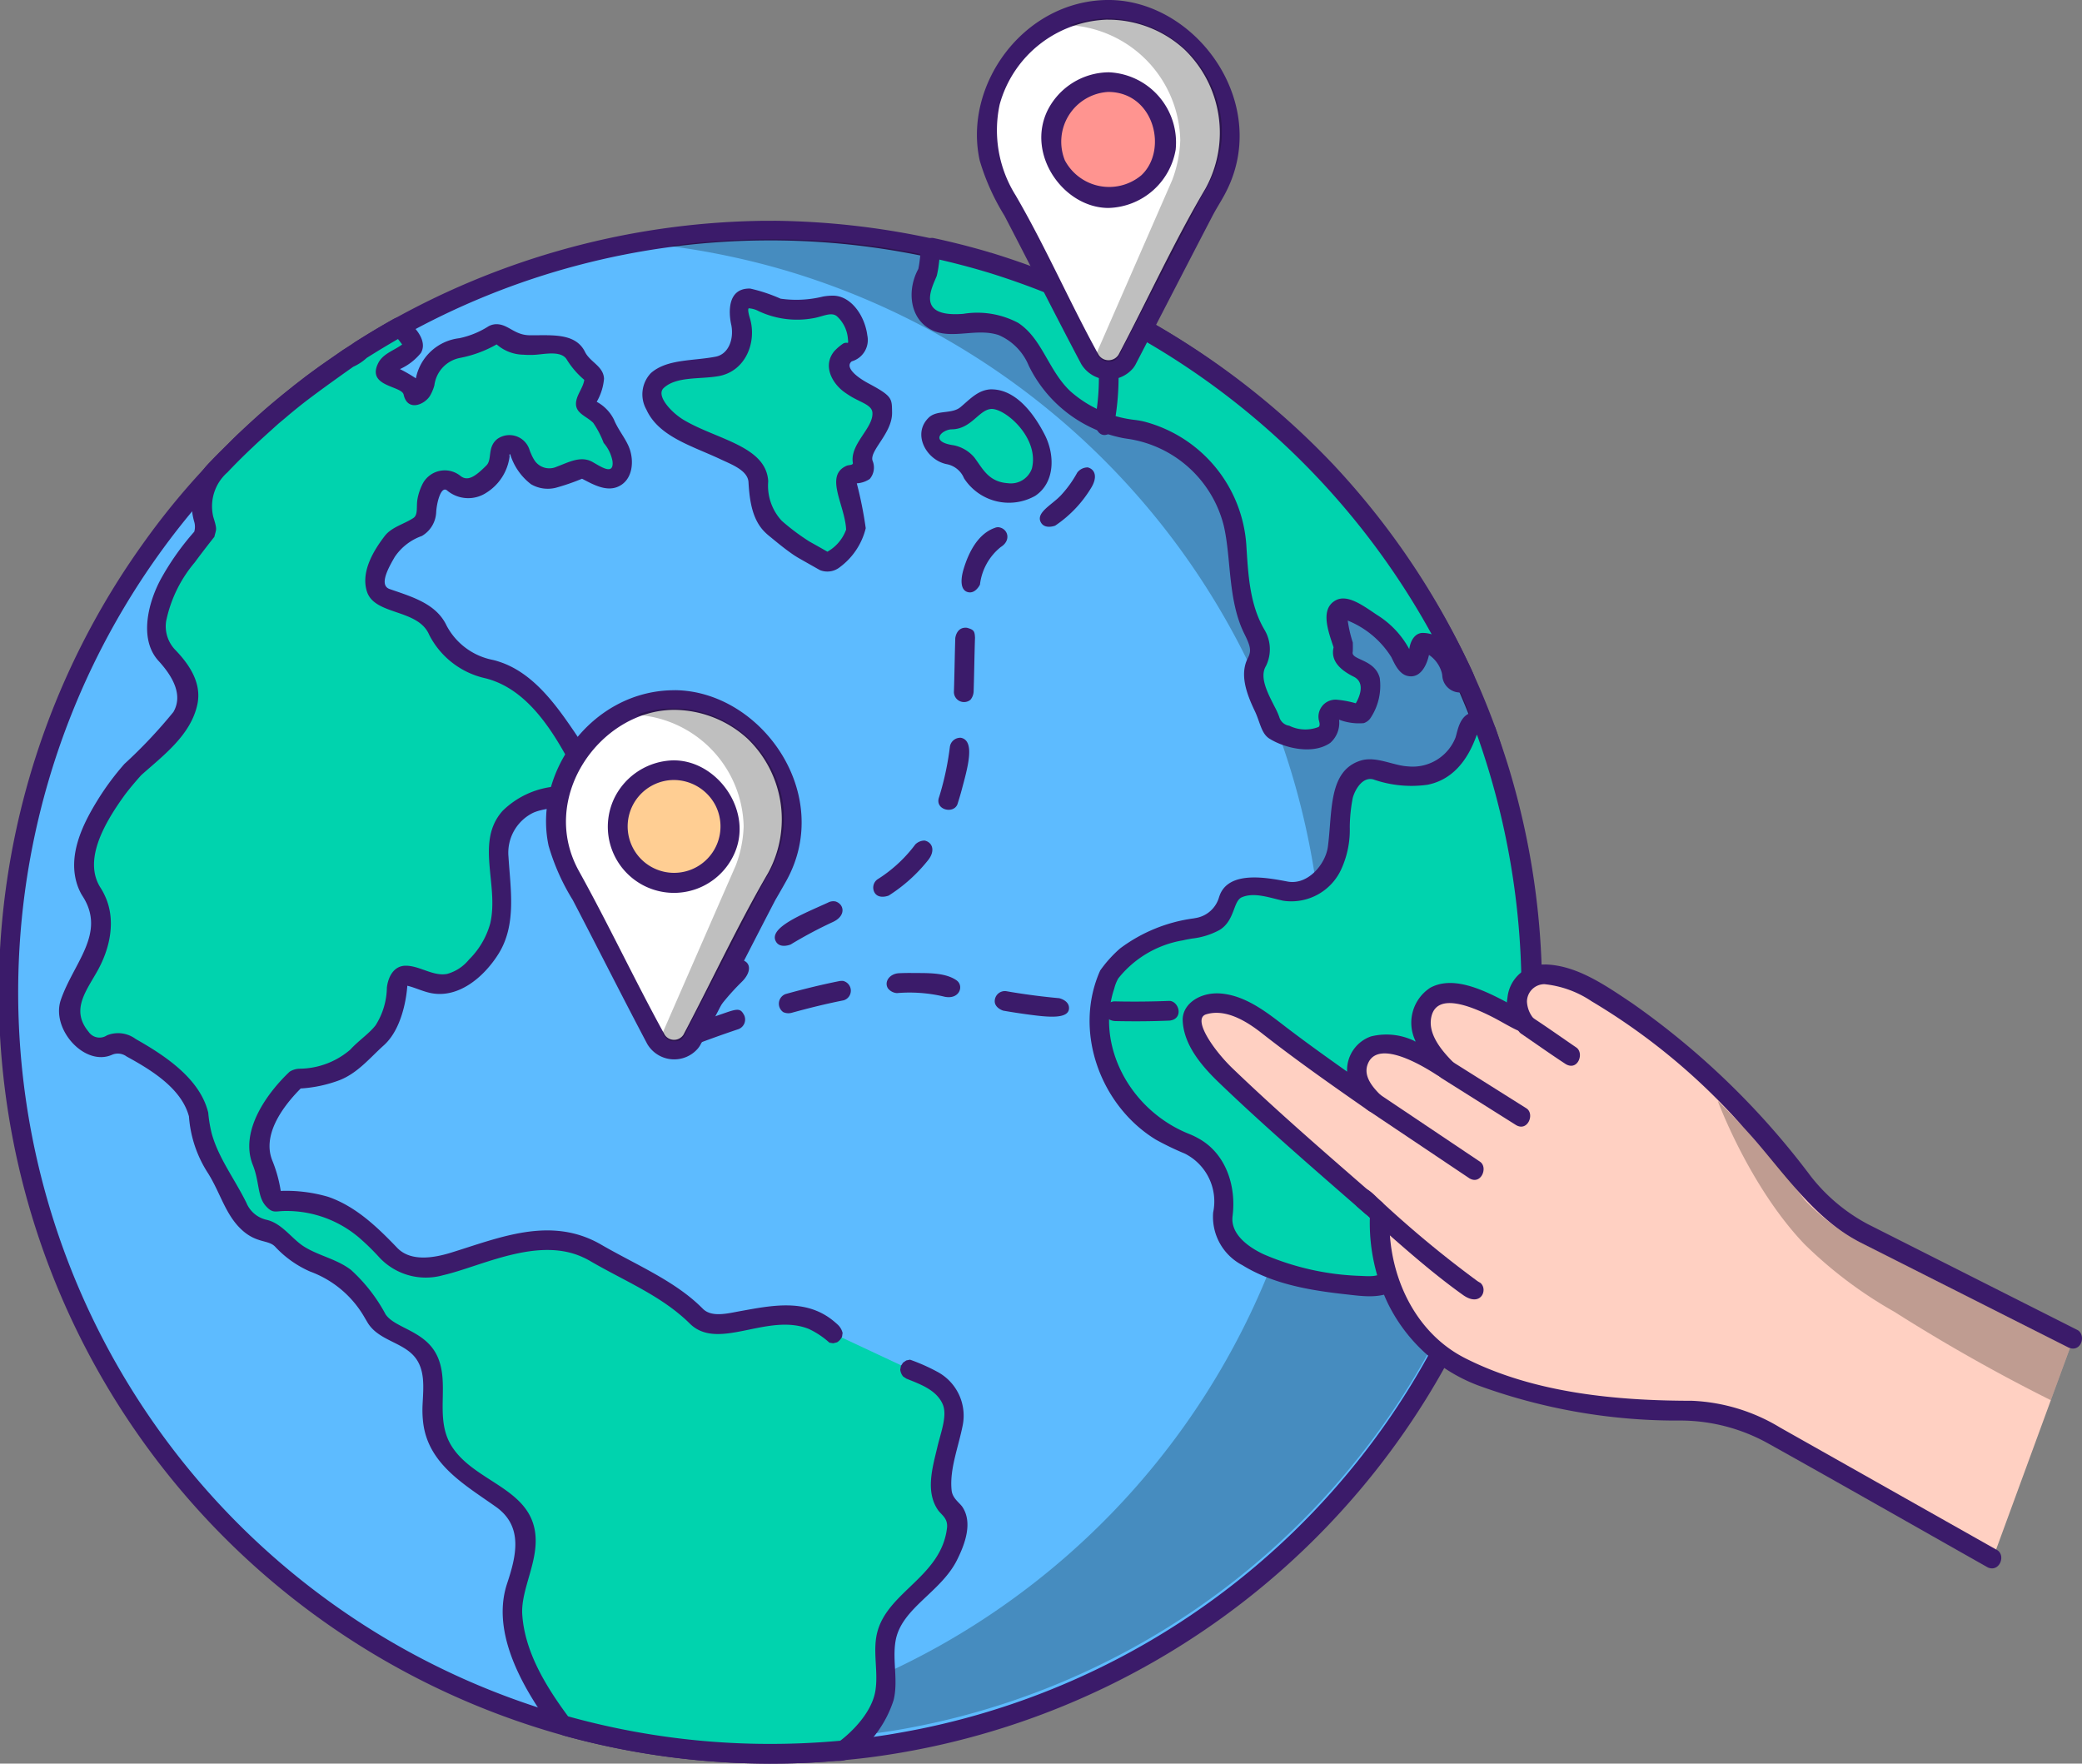 <svg xmlns="http://www.w3.org/2000/svg" xmlns:xlink="http://www.w3.org/1999/xlink" width="180.294" height="152.71" viewBox="0 0 180.294 152.71"><rect x="0" y="0" width="180.294" height="152.71" fill="#808080" stroke="none"/><defs><clipPath id="a"><rect width="180.294" height="152.71" fill="none"/></clipPath><clipPath id="c"><rect width="73.831" height="130.009" fill="none"/></clipPath><clipPath id="e"><rect width="13.201" height="29.724" fill="none"/></clipPath><clipPath id="g"><rect width="12.814" height="28.851" fill="none"/></clipPath><clipPath id="i"><rect width="30.496" height="25.929" fill="none"/></clipPath></defs><g clip-path="url(#a)"><g clip-path="url(#a)"><path d="M147.476,119.567c.844.043.091,2-1.42,2.118-.522.039-.781-.809.013-1.05.643-.209.87-1.077,1.407-1.067" transform="translate(-110.82 -91.028)" fill="#3b1b6a"/><path d="M135.376,149.6a65.836,65.836,0,0,1-4.382,23.7q-1.094,2.839-2.434,5.545a66.229,66.229,0,0,1-29.884,29.88,65.551,65.551,0,0,1-18.832,6.008c-.014,0-.021,0-.027,0-1.3.2-2.609.371-3.925.5-.46.041-.921.085-1.384.12-.934.068-1.869.119-2.817.15-.334.017-.665.024-1,.027-.42.014-.839.017-1.262.017a66.125,66.125,0,0,1-14.911-1.695q-1.575-.363-3.127-.8a65.117,65.117,0,0,1-8.511-3.065A65.966,65.966,0,0,1,15.8,111.228q.527-.747,1.081-1.476,1.156-1.52,2.4-2.974c.556-.644,1.118-1.282,1.7-1.906a1.445,1.445,0,0,1,.119-.133c.191-.2.385-.416.583-.617.14-.157.29-.307.44-.46.133-.139.266-.276.409-.413.174-.184.354-.368.542-.545s.355-.355.539-.525c.15-.153.3-.3.454-.437s.283-.266.426-.4c.222-.211.447-.419.675-.617.14-.13.276-.256.416-.375s.273-.249.409-.365l.689-.6c.055-.048.106-.092.16-.137.28-.238.566-.477.849-.706s.559-.454.842-.675c.085-.072.167-.137.256-.208.3-.235.617-.474.928-.716.344-.256.689-.511,1.036-.764s.7-.5,1.054-.743.7-.488,1.054-.723a.256.256,0,0,1,.044-.028c.31-.208.627-.413.938-.614.051-.037.106-.065.15-.1.321-.2.648-.4.972-.607.44-.269.887-.536,1.333-.795.327-.191.655-.382.986-.566a66.137,66.137,0,0,1,46.063-6.874c1.535.324,3.038.706,4.532,1.139.136.041.276.078.416.122a66.119,66.119,0,0,1,41.344,36.25q.957,2.143,1.769,4.365v0s0,0,0,0c.238.662.47,1.327.689,2,.146.446.29.9.426,1.346s.269.907.4,1.361a65,65,0,0,1,1.667,7.682c.147.948.276,1.906.382,2.871a66.64,66.64,0,0,1,.4,7.335" transform="translate(-2.655 -63.686)" fill="#5dbbff" fill-rule="evenodd"/><path d="M66.949,80.082A67.716,67.716,0,0,1,115.47,101.2a66.946,66.946,0,0,1,13.979,22.65s.756,2.089,1.289,3.873a66.83,66.83,0,0,1-52.679,85c-2.341.4-3.815.557-5.665.72-1.375.117-2.745.193-4.145.219,0,0-1.685.033-2.983,0A66.762,66.762,0,0,1,12.4,108.015a63.108,63.108,0,0,1,5.234-6.425,22.161,22.161,0,0,1,1.545-1.62s.847-.842,1.3-1.29a61.12,61.12,0,0,1,4.81-4.193c.164-.136.263-.213.263-.213l.94-.726c.4-.295.919-.679.919-.679.75-.546,1.526-1.057,2.278-1.589l1.1-.72,1.021-.637a67.631,67.631,0,0,1,34.362-9.837c.26,0,.52,0,.78,0m-.411,1.7A65.116,65.116,0,0,0,34.7,90.165c-.935.532-1.858,1.091-2.771,1.659,0,0-.74.482-1.368.893a44.975,44.975,0,0,0-5.927,4.466c-.565.477-1.112.954-1.652,1.454-.435.38-.49.443-.713.654-.273.258-.552.511-.817.779-.5.47-.467.454-.676.657-.647.639-1.317,1.293-1.858,1.926,0,0-.995,1.085-1.748,1.961A65.1,65.1,0,0,0,51.177,210.12a63.011,63.011,0,0,0,16.74,1.84,64.2,64.2,0,0,0,9.018-.789s1.75-.284,3.225-.6a65.1,65.1,0,0,0,48.165-84.642l-.083-.243-.446.35v-1.6a65.03,65.03,0,0,0-61.259-42.65" transform="translate(0 -60.967)" fill="#3b1b6a"/><g transform="translate(57.948 20.708)" style="mix-blend-mode:overlay;isolation:isolate"><g clip-path="url(#c)"><g opacity="0.25"><g clip-path="url(#c)"><path d="M316.607,151.762a64.986,64.986,0,0,1-54.74,64.2.259.259,0,0,0-.026,0q-1.916.3-3.869.494c-.454.04-.908.081-1.365.114-.917.067-1.842.121-2.777.152-.326.016-.655.023-.981.027-.417.01-.831.014-1.244.014a65.944,65.944,0,0,1-8.356-.531c.477-.061.955-.131,1.428-.205.007,0,.014,0,.024,0a64.742,64.742,0,0,0,28.479-12,65.109,65.109,0,0,0,22.355-74.472,0,0,0,0,0,0,0q-.8-2.194-1.744-4.3a65.184,65.184,0,0,0-40.754-35.732c-.138-.044-.276-.08-.414-.121-1.469-.427-2.951-.8-4.464-1.123q-2.651-.575-5.381-.924a65.425,65.425,0,0,1,8.83-.595,64.723,64.723,0,0,1,13.717,1.455q2.263.479,4.463,1.123c.135.041.276.077.411.118a65.174,65.174,0,0,1,40.754,35.732c.628,1.412,1.214,2.84,1.744,4.3a0,0,0,0,1,0,0,64.936,64.936,0,0,1,3.909,22.271" transform="translate(-242.776 -86.758)"/></g></g></g></g><path d="M97.737,208.908c2.279.921,4.077,2.023,3.8,4.2-.241,1.9-2.117,6.7-.271,7.877,1.41.9-.083,5.065-2.6,7.021-6.784,5.265.842,7.877-6.551,13.862-.459.042-.921.084-1.384.119-.932.068-1.868.122-2.817.153-.332.016-.665.023-1,.027-.421.011-.841.015-1.261.015a66.124,66.124,0,0,1-14.913-1.693q-1.577-.367-3.126-.806c-2.962-3.891-5.087-8.7-4.067-11.676,1.216-3.55,1.544-5.874-.951-7.739s-6.772-3.2-6.18-8.87-3.867-5.248-4.835-6.837c-.493-.814-1.681-3.042-3.29-3.94-1.827-1.021-3.4-1.12-4.735-2.729a3.1,3.1,0,0,0-1.8-1.127c-2.263-.42-2.095-2.347-3.852-4.945a9.682,9.682,0,0,1-1.762-4.946c-.753-3.165-5.9-5.855-5.9-5.855a1.649,1.649,0,0,0-1.823-.207,1.734,1.734,0,0,1-2.3-.42c-1.8-2.075-1.284-2.92-.688-4.155q.642-1.318,1.395-2.572a5.546,5.546,0,0,0,.019-6.153c-2.515-3.856,3.524-10.495,3.524-10.495,5.194-4.605,6.367-6.608,3.015-9.96s3.3-10.449,3.3-10.449a2.392,2.392,0,0,0-.107-1.364,3.839,3.839,0,0,1,.638-3.738c.035-.041.069-.083.106-.121.2-.212.4-.426.6-.632.14-.156.288-.307.436-.459s.267-.275.409-.412c.176-.184.355-.367.543-.543s.355-.355.539-.528c.149-.153.3-.3.455-.436.137-.138.283-.268.424-.4q.333-.321.676-.619c.137-.13.275-.256.417-.375s.271-.248.409-.363c.229-.2.459-.4.688-.6.054-.046.107-.092.161-.134.279-.241.566-.478.849-.707s.558-.454.841-.676c.088-.068.168-.134.256-.206.306-.237.619-.474.929-.715.344-.256.688-.512,1.035-.765s.7-.5,1.055-.745.7-.485,1.055-.722c.049-.037.058-.035.289-.12a1.593,1.593,0,0,0,.6-.445,1.69,1.69,0,0,1,.242-.177c.321-.2.646-.405.971-.607.439-.271.886-.535,1.334-.795.329-.191.654-.382.986-.566a3.457,3.457,0,0,1,1.2,1.452c.268.982-3.218,1.7-2.056,2.587s1.9.807,2.068,1.609.879-.088,1.055-.986a3.312,3.312,0,0,1,3.126-2.851c2.32-.18,2.679-1.877,3.661-.894s3.21.535,4.016.627,1.785-.134,2.32,1.135,1.964,1.005,1.338,2.522-.936,1.605.157,2.14.807,1.284,1.54,2.236c1.862,2.4.562,4.2-1.173,3.363s-.78-.952-3.578.057c-1.96.707-2.878-1.1-3.244-2.232a.88.88,0,0,0-1.712.237,1.941,1.941,0,0,1-.688,1.716c-.738.7-1.693,2.156-3.337.78a1.186,1.186,0,0,0-1.788.268,3.971,3.971,0,0,0-.547,2.048c0,2.156-1.964,1.349-3.034,2.954s-2.262,4.108-.417,4.731,3.9,1.25,4.521,2.947c.47,1.273,2.786,2.824,4.368,3.183a7.817,7.817,0,0,1,4.257,2.714c.6.722,1.3,1.636,2.125,2.782,4.021,5.587-.573,5.515-.573,5.515s-5.239.409-5.014,4.877,1.226,6.707-2.236,10.169-6.39-1.876-6.6,1.908a5.331,5.331,0,0,1-1.857,4.139,12.807,12.807,0,0,0-1.7,1.644c-.952,1.07-3.264,1.654-5.087,1.723,0,0-4.349,3.978-2.969,7.2s.08,3.485,2.106,3.39,4.961.142,8.859,4.517,10.77-4.246,17.978,0,6.662,3.424,8.695,5.492,7.781-2.075,11.423,1.139c.122.1.233.207.348.31" transform="translate(-18.928 -90.322)" fill="#00d3ae" fill-rule="evenodd"/><path d="M59.448,115.7c.911.089,1.457.934,2.7.95,1.867.023,3.972-.251,4.807,1.445.436.885,1.6,1.232,1.645,2.318a4.784,4.784,0,0,1-.633,2,3.518,3.518,0,0,1,1.491,1.538c.354.862.967,1.581,1.292,2.358.5,1.2.357,2.921-.979,3.47-1.027.422-2.157-.23-3.074-.706a19.1,19.1,0,0,1-2.271.783,2.87,2.87,0,0,1-2.149-.308,5.159,5.159,0,0,1-1.8-2.593c-.111-.011-.049.085-.056.207a4.35,4.35,0,0,1-2.006,3.121,2.854,2.854,0,0,1-3.435-.218c-.5-.345-.868,1.049-.915,1.929a2.5,2.5,0,0,1-1.243,2.038,4.71,4.71,0,0,0-2.35,1.822c-.539.932-1.373,2.42-.456,2.764,1.928.674,4.047,1.256,4.948,3.168a5.777,5.777,0,0,0,3.971,2.968,5.6,5.6,0,0,1,.608.172c2.9.948,4.86,3.672,6.471,6.038,1.133,1.664,2.365,3.77.957,5.434-1.1,1.3-3.279,1.017-4.549,1.621a3.854,3.854,0,0,0-2.095,3.794c.179,2.859.712,5.9-.878,8.423-1.315,2.083-3.505,3.833-5.821,3.379-.719-.141-1.4-.485-2.063-.64,0,0-.16,3.485-2.042,5.167-1.191,1.064-2.253,2.409-3.869,3.027a11.59,11.59,0,0,1-3.275.7l-.043,0c-1.772,1.785-3.321,4.154-2.451,6.266a11.7,11.7,0,0,1,.719,2.606,13.024,13.024,0,0,1,4.1.509c2.426.837,4.292,2.655,6.011,4.446,1.2,1.216,3.239.823,4.636.392,4.212-1.3,8.617-3.188,12.933-.734,3.071,1.788,6.481,3.171,8.867,5.586.772.782,2.153.408,3.262.208,2.713-.489,5.6-1.082,7.96.775.15.118.294.243.436.371a1.466,1.466,0,0,1,.452.746l-.049.329a1.125,1.125,0,0,1-.438.484l-.322.081-.329-.049a7.321,7.321,0,0,0-1.784-1.19c-3.571-1.433-7.811,1.932-10.272-.428-2.43-2.421-5.641-3.694-8.633-5.436a6.243,6.243,0,0,0-.687-.355c-3.936-1.8-8.817.818-12.081,1.563a5.508,5.508,0,0,1-5.512-1.526,20,20,0,0,0-1.509-1.5,9.688,9.688,0,0,0-6.774-2.531c-.759.022-.98.21-1.562-.438-.734-.817-.538-2.115-1.131-3.575-1.183-3.018,1.417-6.376,3.2-8.052a1.7,1.7,0,0,1,.881-.258,6.831,6.831,0,0,0,4.367-1.649c.7-.771,1.623-1.376,2.193-2.109a6.247,6.247,0,0,0,.977-3.26c.1-.864.553-1.914,1.665-1.9,1.214.018,2.363.947,3.565.707a3.72,3.72,0,0,0,1.883-1.241,7.012,7.012,0,0,0,1.839-3.131c.773-3.359-1.33-7.089,1.087-9.762a7.485,7.485,0,0,1,4.83-2.113,1.432,1.432,0,0,0,1.041-.46c.573-.816-.158-1.755-.553-2.452-1.628-2.874-3.716-5.655-6.819-6.436a7.211,7.211,0,0,1-4.877-3.771c-.966-2.262-4.724-1.663-5.388-3.74-.573-1.788.7-3.712,1.543-4.813.6-.778,1.683-1.025,2.481-1.557.426-.284.235-.984.354-1.641a4.763,4.763,0,0,1,.388-1.2,2.164,2.164,0,0,1,3.355-.785c.626.477,1.276.026,2.23-.929.514-.527.051-1.571.937-2.285a1.821,1.821,0,0,1,2.793.944l.054.148c.047.119.1.236.151.352q.06.125.128.245.054.094.113.184a1.537,1.537,0,0,0,1.9.531c1.031-.38,2.081-.982,3.1-.418.756.427,1.869,1.2,1.741-.053a3.324,3.324,0,0,0-.768-1.593,8.136,8.136,0,0,0-.9-1.733c-.633-.642-1.713-.852-1.46-1.968.138-.61.6-1.148.681-1.759a7.34,7.34,0,0,1-1.5-1.734c-.5-.884-2.094-.442-2.953-.428-.157,0-.314,0-.471,0-.109,0-.218-.008-.327-.016a3.594,3.594,0,0,1-2.336-.893,10.381,10.381,0,0,1-3.2,1.176,2.763,2.763,0,0,0-2.192,2.367,3.779,3.779,0,0,1-.279.721c-.032.063-.067.124-.1.185-.452.75-1.943,1.422-2.285-.1-.176-.786-3.245-.67-2.193-2.743.411-.812,1.4-1.094,2.066-1.6l-.362-.471q-1.368.792-2.707,1.635a4.44,4.44,0,0,1-1.164.766s-3.053,2.141-4.562,3.34c-.42.336-.839.677-1.244,1.024-.686.586-.363.279-1.24,1.075,0,0-.977.876-1.5,1.372-.19.183-.2.19-.282.265-.72.683-1.408,1.367-2.064,2.064a3.91,3.91,0,0,0-1.232,3.858c.354,1.15.263,1.017.094,1.728,0,0-.947,1.192-1.7,2.218a11.424,11.424,0,0,0-2.479,5.1,2.946,2.946,0,0,0,.82,2.5c1.224,1.272,2.267,2.869,1.892,4.669-.559,2.681-2.968,4.453-4.865,6.149,0,0-.931,1.022-1.55,1.886-1.77,2.473-3.442,5.546-1.984,7.853a5.429,5.429,0,0,1,.333.594c1.05,2.112.555,4.65-.69,6.792-.991,1.725-2.17,3.281-.672,5.093a1.147,1.147,0,0,0,1.591.315,2.557,2.557,0,0,1,2.443.28c.074.053.224.136.362.215,2.612,1.5,5.3,3.44,5.969,6.2a11.476,11.476,0,0,0,.306,1.825c.6,2.131,1.952,3.865,3,5.982a2.476,2.476,0,0,0,1.73,1.466c1.356.3,2.194,1.653,3.261,2.322,1.271.8,2.824,1.072,4.059,2.015a14.27,14.27,0,0,1,3,3.849c.815,1.222,3.433,1.4,4.467,3.6,1.132,2.4-.25,5.322,1.206,7.736,1.829,3.034,6.428,3.615,7.211,7.173.577,2.62-1.2,5.185-1.046,7.5.213,3.161,1.969,6.1,3.936,8.763l.031.041a65.232,65.232,0,0,0,18.776,2.374q.756-.014,1.51-.045,1.642-.068,3.282-.218s2.687-1.947,3.052-4.376c.249-1.656-.254-3.366.145-4.976.879-3.548,5.542-4.838,6.048-9.066.1-.85-.486-1.13-.784-1.563-1.11-1.613-.452-3.736-.055-5.43.315-1.346.906-2.783.445-3.775-.569-1.227-1.979-1.7-3.124-2.168l-.278-.183a1.122,1.122,0,0,1-.254-.6l.063-.327.183-.277.275-.187.326-.067a16.361,16.361,0,0,1,2.352,1.041,4.308,4.308,0,0,1,2.216,4.62c-.373,1.915-1.162,3.84-.964,5.661.076.7.694,1.062.945,1.447.869,1.337.25,3.128-.485,4.591-1.406,2.8-4.82,4.162-5.313,6.984-.294,1.682.243,3.451-.172,5.132a9.76,9.76,0,0,1-3.572,4.928,2.349,2.349,0,0,1-1.418.337,67.442,67.442,0,0,1-23.547-2.182,2.527,2.527,0,0,1-1.329-1.079c-2.619-3.643-4.934-8.133-3.594-12.126.768-2.32,1.428-4.912-.985-6.618-2.711-1.917-5.837-3.684-6.288-7.245a9.242,9.242,0,0,1-.056-1.607c.071-1.466.25-3.038-.718-4.166-1.082-1.26-3.135-1.4-4.054-2.947l-.247-.417a8.991,8.991,0,0,0-4.716-3.984,9.142,9.142,0,0,1-3.04-2.161c-.622-.64-1.712-.235-3.091-1.656-1.253-1.292-1.69-3.068-2.714-4.7a10.362,10.362,0,0,1-1.651-4.914c-.648-2.438-3.283-4.037-5.4-5.193A1.279,1.279,0,0,0,26,178.951c-2.362,1.058-5.316-2.217-4.436-4.761,1.115-3.227,3.947-5.755,1.886-8.968a3.253,3.253,0,0,1-.225-.4,4.482,4.482,0,0,1-.223-.534c-.884-2.562.438-5.259,1.691-7.3a22.958,22.958,0,0,1,2.377-3.22,42.442,42.442,0,0,0,4.242-4.5c.792-1.372.092-2.925-1.319-4.454-1.7-1.91-.829-5.088.215-7.028a22.82,22.82,0,0,1,2.907-4.124,1.538,1.538,0,0,0-.017-.913,5.743,5.743,0,0,1-.026-2.961,5.921,5.921,0,0,1,1.557-2.293s.808-.866,1.411-1.439c0,0,.412-.431.983-.955,0,0,1.662-1.53,2.168-1.972.811-.709,1.663-1.4,2.52-2.09l1.076-.835c1.052-.783,2.135-1.527,3.2-2.273l.761-.465a2.823,2.823,0,0,1,.35-.263c1.061-.668,2.126-1.315,3.228-1.936a1.616,1.616,0,0,1,.445-.173s.73.264.733.266c.072.059.142.12.212.181q.164.145.319.3c.633.639,1.17,1.55.709,2.338a4.957,4.957,0,0,1-1.815,1.4,13.946,13.946,0,0,1,1.379.8,4.344,4.344,0,0,1,3.76-3.473,7.6,7.6,0,0,0,2.526-1.03,1.434,1.434,0,0,1,.852-.177" transform="translate(-16.294 -87.62)" fill="#3b1b6a"/><path d="M245.747,124.151c.058,2.314.42,3.155,1.581,4.092a19,19,0,0,0,2.4,1.788l1.749.982c.735.414,2.759-1.927,2.721-2.77-.1-2.342-.932-3.586-.777-4.36.178-.893,1.874,0,1.428-1.25s.625-1.875,1.339-3.392.041-2.2-1.428-2.946c-3.853-1.945-1.232-3.419-1.232-3.419,1.607-.089.568-3-.5-3.8s-3.9,1.043-6.651-.386-2.505,1-2.172,1.538c0,0,.943,3.488-2.186,3.935s-6.594.447-5.141,3.464,8.8,3.663,8.869,6.525" transform="translate(-180.079 -82.407)" fill="#00d3ae" fill-rule="evenodd"/><path d="M242.432,104.676a14.142,14.142,0,0,1,2.635.876,9.629,9.629,0,0,0,3.673-.184,4.773,4.773,0,0,1,.863-.076c1.546,0,2.753,1.708,2.975,3.434a1.923,1.923,0,0,1-1.344,2.253c-.585.449.228,1.27,1.523,1.951,2.02,1.081,1.946,1.289,1.966,2.477.031,1.786-1.965,3.285-1.692,4.172a1.527,1.527,0,0,1-.246,1.588,2.266,2.266,0,0,1-1.118.375,34.143,34.143,0,0,1,.775,3.886A5.953,5.953,0,0,1,250.2,128.8a1.726,1.726,0,0,1-1.714.26c-.3-.165-.6-.338-.9-.507l-.883-.5a8.343,8.343,0,0,1-.791-.512c-.616-.438-1.2-.923-1.781-1.4a4.917,4.917,0,0,1-.4-.352c-1.107-1.072-1.351-2.715-1.443-4.366-.076-1.01-1.472-1.518-2.406-1.959-2.452-1.159-5.364-1.95-6.434-4.308a2.671,2.671,0,0,1,.392-3.164c1.4-1.228,3.622-1.032,5.621-1.42,1.11-.227,1.581-1.531,1.339-2.742,0,0-.814-3.209,1.634-3.154m-.09,1.7c-.205.006.057.837.057.837.641,2.052-.334,4.642-2.735,5.052-1.637.279-3.618.005-4.719,1.022-.7.65.658,2.128,1.75,2.775,2.856,1.692,7.126,2.25,7.3,5.3a4.465,4.465,0,0,0,1.172,3.424,19.019,19.019,0,0,0,2.388,1.79l.866.486.7.4a3.614,3.614,0,0,0,1.621-1.915v0c-.1-2.13-1.9-4.656.023-5.518.221-.1.6-.041.558-.266-.269-1.642,1.812-3.018,1.694-4.359-.048-.549-.747-.793-1.435-1.151a6.768,6.768,0,0,1-.676-.393c-.122-.079-.242-.161-.359-.247-1.015-.751-1.871-2.271-.819-3.528a4.44,4.44,0,0,1,.769-.652c.393-.2.469.206.394-.452a2.931,2.931,0,0,0-.956-1.913c-.495-.4-1.254.054-2.078.183a7.833,7.833,0,0,1-4.693-.62,2.015,2.015,0,0,0-.82-.241" transform="translate(-177.472 -79.69)" fill="#3b1b6a"/><path d="M338.421,149.384a1.44,1.44,0,0,1,.271-2.713,3.308,3.308,0,0,1,1-.075c1.672.133,2.369-4.054,5.852-.01s1.114,6.969-1.951,6.273-2.09-2.926-4.18-3.2a3.682,3.682,0,0,1-.989-.27" transform="translate(-257.002 -110.253)" fill="#00d3ae" fill-rule="evenodd"/><path d="M340.376,141.248c2.231.046,3.778,2.4,4.568,3.95.858,1.686.912,4.1-.831,5.269a4.632,4.632,0,0,1-6.166-1.514,2.035,2.035,0,0,0-1.519-1.23c-1.766-.369-3-2.631-1.531-4.035.711-.678,1.995-.279,2.741-.9.841-.7,1.568-1.548,2.739-1.543m-.043,1.7c-1.09.029-1.739,1.752-3.464,1.766-.812.015-1.992,1.071.18,1.38a3.162,3.162,0,0,1,1.784,1.051c.738.984,1.226,2.118,2.912,2.233a1.928,1.928,0,0,0,2.075-1.269c.662-2.633-2.263-5.174-3.486-5.161" transform="translate(-254.463 -107.534)" fill="#3b1b6a"/><path d="M352.364,105.577a7.6,7.6,0,0,1,2.319.641,11.014,11.014,0,0,1,6.717,9.633c.176,4.221,1.028,6.491,1.8,7.694a1.955,1.955,0,0,1,0,2.1c-.672,1.065.009,2.916.722,4.291.973,1.874.07,1.441,1.676,2.068s4.336.592,3.8-1.285,2.643-.144,2.874-.6c2.6-5.1-2.471-3.125-1.579-5.713,0,0-1.516-4.107.359-3.215s3.926,2.233,4.644,4.016,1.606.537,1.516-.714,2.679.178,2.857,2.411c.057.741.55.765,1.173.439a66.131,66.131,0,0,0-41.344-36.251.428.428,0,0,1-.416-.121q-2.233-.649-4.526-1.14c-.161.926-.214,1.834-.325,2.17,0,0-1.611,2.615.513,4.068s6.381-2.012,9.114,3.8a10.138,10.138,0,0,0,8.115,5.708" transform="translate(-254.307 -68.389)" fill="#00d3ae" fill-rule="evenodd"/><path d="M337.61,87.58a67.961,67.961,0,0,1,41.406,35.693c.464.989.909,1.756-.065,2.205a1.55,1.55,0,0,1-2.273-1.275,1.655,1.655,0,0,0-.084-.391,2.756,2.756,0,0,0-1.068-1.41s-.384,2.139-1.841,1.825c-.756-.163-1.138-1.058-1.415-1.626a7.967,7.967,0,0,0-3.779-3.171,11.018,11.018,0,0,0,.439,1.9s.016.7-.011.831c-.133.7,1.927.6,2.345,2.242a5.043,5.043,0,0,1-.77,3.419,1.155,1.155,0,0,1-.611.488,4.8,4.8,0,0,1-2.142-.3,2.3,2.3,0,0,1-.76,2.006c-1.519,1.064-3.981.449-5.275-.366-.719-.452-.8-1.443-1.286-2.439-.69-1.452-1.3-3.114-.587-4.517.309-.611.284-.956-.289-2.106-1.455-2.918-1.127-6.572-1.792-9.39a10.086,10.086,0,0,0-8.205-7.491c-.451-.064-.489-.076-.7-.119a11.549,11.549,0,0,1-7.981-6.234,4.909,4.909,0,0,0-2.586-2.639c-2.126-.728-4.521.657-6.36-.79-1.4-1.1-1.526-3.277-.615-4.942.135-.613.161-1.261.265-1.9a.918.918,0,0,1,1.034-.78q2.247.481,4.444,1.114l.461.14.1.024m29.924,38.7a8.615,8.615,0,0,1,1.654.311s1.072-1.681-.175-2.3c-1-.5-2.048-1.276-1.746-2.548-.484-1.435-1.171-3.307.164-4.058,1.029-.579,2.394.447,3.583,1.246a7.9,7.9,0,0,1,2.807,2.971s.126-1.265,1.052-1.4a2.519,2.519,0,0,1,.889.117,66.1,66.1,0,0,0-38.428-31.335s-.649-.191-.9-.263l-.414-.117q-1.387-.385-2.789-.71l-.1-.022c-.028.22-.054.44-.083.661-.041.3-.142.737-.142.737-.376.981-1.919,3.632,2.284,3.3a7.55,7.55,0,0,1,4.752.774c2.1,1.357,2.618,4.14,4.545,5.939a10.149,10.149,0,0,0,5.614,2.477,7.056,7.056,0,0,1,.737.131,11.88,11.88,0,0,1,8.869,10.643c.162,2.546.277,5.206,1.585,7.406a3.287,3.287,0,0,1,.119,3.121c-.586.966.143,2.34.779,3.579a6.45,6.45,0,0,1,.372.833,1.057,1.057,0,0,0,.87.763,3.154,3.154,0,0,0,2.526.109c.186-.105.052-.509.052-.509a1.471,1.471,0,0,1,1.383-1.858h.136" transform="translate(-251.782 -65.694)" fill="#3b1b6a"/><path d="M436.389,285.32a65.836,65.836,0,0,1-4.382,23.7c-.2-.593-1.3-1.049-1.281-1.612.092-2.728-4.237-.7-5.4.639-1.011,1.163.327,3.081-4.417,2.647-1.909-.174-12.2-1.3-11.273-6.284a5.058,5.058,0,0,0-3.458-6.1,10.918,10.918,0,0,1-6.383-14.58s1.879-3.117,7.253-3.928.235-4.975,7.911-3.243c2.257.512,4.341-1.493,4.6-3.8.1-.88.228-1.913.269-3.055.089-2.588,1.51-4.122,3.123-3.6,6.67,2.131,7.69-2.824,7.69-2.824.627-2.629,1.732-.631,1.773-.552v0c.242.662.471,1.327.692,2,.146.446.29.9.426,1.346s.269.9.4,1.361a65,65,0,0,1,1.667,7.682q.225,1.422.382,2.871a66.64,66.64,0,0,1,.4,7.335" transform="translate(-303.668 -199.407)" fill="#00d3ae" fill-rule="evenodd"/><path d="M428.772,258.356a.884.884,0,0,1,.473.1,2.9,2.9,0,0,1,1.194,1.244,75.757,75.757,0,0,1,4.026,22.431,67.05,67.05,0,0,1-4.172,23.775c-.311.837-.782,1.683-1.58,1.07a3.457,3.457,0,0,1-1.613-2.4,1.025,1.025,0,0,0-.02-.191c-.2-.914-3.652.436-4.106,1.96a3.427,3.427,0,0,1-1.012,1.9c-1.279.98-3.045.677-4.51.516-3.1-.34-6.284-.89-8.918-2.518A4.713,4.713,0,0,1,406,301.677a4.636,4.636,0,0,0-2.461-5.1,24.924,24.924,0,0,1-2.5-1.205c-4.782-2.916-7.184-9.368-4.821-14.647a10.8,10.8,0,0,1,1.726-1.912,13.637,13.637,0,0,1,6.371-2.6l.157-.029a2.532,2.532,0,0,0,2.043-1.822c.018-.052.036-.1.055-.155.844-2.213,4.289-1.476,5.923-1.175,1.718.287,3.221-1.491,3.439-3,.406-3.057.021-6.554,2.794-7.468,1.361-.448,2.83.423,4.17.49a3.985,3.985,0,0,0,4.092-2.5c.195-.592.367-2.206,1.784-2.2m.058,1.957c-.817,2.341-2.2,3.925-4.278,4.333a10.01,10.01,0,0,1-4.678-.463c-.95-.26-1.594.905-1.784,1.594a13.93,13.93,0,0,0-.259,2.521,8.2,8.2,0,0,1-.716,3.614,4.755,4.755,0,0,1-5.052,2.774c-1.189-.259-2.5-.758-3.576-.3-.771.33-.589,2.007-1.928,2.831a6.485,6.485,0,0,1-2.393.746c-.506.087-.547.1-.785.154a9.065,9.065,0,0,0-5.6,3.3,3.494,3.494,0,0,0-.349.886c-1.62,4.857,1.318,10.488,6.447,12.561a6.634,6.634,0,0,1,.823.389c2.346,1.272,3.327,4.047,2.976,6.774-.182,1.63,1.559,2.747,2.714,3.282a22.966,22.966,0,0,0,8.42,1.864c1.149.06,2.094.123,2.544-1.349.456-1.451,1.945-2.32,3.356-2.889s3.353-.994,3.974.864a3.59,3.59,0,0,1,.122.8c.044.05.111.113.111.113a66.447,66.447,0,0,0-.028-44.279s-.052-.133-.059-.115" transform="translate(-300.945 -196.69)" fill="#3b1b6a"/><path d="M250.458,182.75c.777.225.791,1.076-.066,1.907a20.834,20.834,0,0,0-2.531,3.01l-.052.063q.366-.131.733-.258l.58-.2c1-.34,1.207-.3,1.5.255a.89.89,0,0,1-.485,1.2q-2.2.736-4.357,1.574a1.1,1.1,0,0,1-.969-.122.893.893,0,0,1,.257-1.431l.527-.2c.576-.22,1.421-.531,1.421-.531a1.081,1.081,0,0,1-.656-.558c-.138-.4.124-.8.45-1.251a21.889,21.889,0,0,1,2.877-3.226,1.27,1.27,0,0,1,.776-.232m37.073,3.54c.8.157,1.1,1.557-.062,1.7q-1.276.054-2.549.06-1.09.006-2.178-.018a1.2,1.2,0,0,1-.7-.266.877.877,0,0,1,.637-1.441l.621.012q2,.028,3.994-.047s.1,0,.236,0m-14.219-.846.472.081c1.356.223,2.729.4,4.107.525,0,0,.812.171.854.8.07,1.049-1.824.84-3.435.626q-1.134-.15-2.261-.347s-.655-.194-.73-.727a.877.877,0,0,1,.992-.958m-14.147-.892a.868.868,0,0,1,.063,1.683c-1.513.3-3.015.672-4.506,1.083a1.067,1.067,0,0,1-.717-.059.891.891,0,0,1,.19-1.564c1.549-.432,3.113-.815,4.689-1.13a1.728,1.728,0,0,1,.282-.013m5.887-.681c1.36.009,2.931-.075,3.949.629.7.487.242,1.774-1.157,1.393a12.933,12.933,0,0,0-4-.283,1.081,1.081,0,0,1-.785-.422c-.335-.574.158-1.259.967-1.3.343-.016.686-.022,1.03-.022m-6.556-6.2c.778.224.976,1.242-.2,1.786a37.182,37.182,0,0,0-3.658,1.949s-.888.374-1.258-.226c-.748-1.214,2.31-2.405,4.489-3.4a.957.957,0,0,1,.627-.106m7.766-5.264c.683.172.9.9.287,1.682a13.826,13.826,0,0,1-3.422,3.079s-.844.344-1.213-.243a.873.873,0,0,1,.3-1.2c.243-.155.253-.165.352-.232a12.133,12.133,0,0,0,2.87-2.758,1.151,1.151,0,0,1,.827-.332m3.122-8.9c1.27.263.564,2.638.048,4.576-.132.5-.356,1.195-.356,1.195-.359.855-1.945.461-1.6-.591q.036-.11.071-.221a24.971,24.971,0,0,0,.879-4.177.912.912,0,0,1,.958-.782m.526-9.523c.6.165.665.292.691.866-.052,1.549-.068,3.1-.118,4.643a1.206,1.206,0,0,1-.275.723.877.877,0,0,1-1.434-.652c.007-.2.013-.408.019-.612.038-1.356.057-2.711.1-4.069,0,0,.093-1,1.016-.9m2.821-8.691c.744.161,1.006,1.141.1,1.7a4.907,4.907,0,0,0-1.8,3.254s-.376.792-1.011.658c-.71-.15-.674-1.123-.4-2.023.444-1.459,1.245-3.039,2.707-3.552a.691.691,0,0,1,.4-.041m7.643-5.192c.659.179.839.866.3,1.755a10.431,10.431,0,0,1-3.125,3.287s-.951.379-1.273-.352c-.352-.8.994-1.457,1.753-2.257a9.689,9.689,0,0,0,1.426-1.974,1.126,1.126,0,0,1,.922-.459m1.89-9.249c.38.072.385.13.48.216a1.6,1.6,0,0,1,.292,1.228,22.581,22.581,0,0,1-.413,4.264,1.04,1.04,0,0,1-.488.66c-.693.322-1.277-.407-1.086-1.539a19.544,19.544,0,0,0,.272-3.908s.051-.948.943-.921" transform="translate(-186.178 -99.617)" fill="#3b1b6a"/><path d="M379.02,14.2a10.533,10.533,0,0,1-1.51,5.394c-.3.494-.587.992-.852,1.5L370.081,33.8a1.838,1.838,0,0,1-3.265,0l-6.577-12.71c-.265-.512-.555-1.011-.852-1.5a10.573,10.573,0,0,1,9.152-16.02A10.6,10.6,0,0,1,379.02,14.2" transform="translate(-272.456 -2.718)" fill="#fff"/><path d="M365.921,0c7.684.089,14.169,9.256,9.9,16.955-.3.548-.64,1.078-.936,1.63l-.048.091c-2.22,4.262-4.417,8.536-6.626,12.8a2.159,2.159,0,0,1-.261.411,2.772,2.772,0,0,1-4.493-.37c-2.254-4.262-4.419-8.57-6.647-12.845a19.622,19.622,0,0,1-2.138-4.763C353.221,7.4,358.42.1,365.7,0h.222m-.141,1.7A10,10,0,0,0,356.4,9.042a10.607,10.607,0,0,0,1.376,7.866c2.611,4.482,4.683,9.274,7.193,13.823a1.024,1.024,0,0,0,1.723-.017c2.528-4.781,4.772-9.718,7.525-14.381A10.018,10.018,0,0,0,372.4,4.284a9.773,9.773,0,0,0-6.617-2.578" transform="translate(-269.83 -0.001)" fill="#3b1b6a"/><path d="M391.177,34.825a5.02,5.02,0,1,1-5.02-5.02,5.02,5.02,0,0,1,5.02,5.02" transform="translate(-290.164 -22.691)" fill="#ff9490" fill-rule="evenodd"/><path d="M383.678,26.233a6.082,6.082,0,0,1,5.74,6.692,6.067,6.067,0,0,1-5.815,5.053c-3.885,0-7.173-4.639-5.261-8.483a5.991,5.991,0,0,1,5.186-3.262h.151m-.13,1.7a4.316,4.316,0,0,0-3.724,5.927,4.344,4.344,0,0,0,6.616,1.291c2.308-2.148,1.151-7.094-2.73-7.217h-.162" transform="translate(-287.609 -19.971)" fill="#3b1b6a"/><g transform="translate(92.613 1.59)" style="mix-blend-mode:overlay;isolation:isolate"><g clip-path="url(#e)"><g opacity="0.25"><g clip-path="url(#e)"><path d="M391.433,36.385c.74,0,.917-.563,1.2-1.172l6.092-11.739c.246-.476.567-1.134.844-1.593a11.62,11.62,0,0,0,.937-1.851,10.308,10.308,0,0,0,.707-3.281,9.949,9.949,0,0,0-10.1-10.084,11.164,11.164,0,0,0-3.1.586,10.2,10.2,0,0,1,9.589,9.956,10.794,10.794,0,0,1-.7,3.462l-6.477,14.823a.37.37,0,0,0,.07.409c.037.038.071.075.1.111a1.114,1.114,0,0,0,.835.375" transform="translate(-388.009 -6.661)"/></g></g></g></g><path d="M222.086,264.266a10.209,10.209,0,0,1-1.466,5.235c-.289.479-.57.964-.828,1.461L213.409,283.3a1.784,1.784,0,0,1-3.169,0l-6.383-12.337c-.257-.5-.538-.981-.828-1.461a10.263,10.263,0,0,1,8.884-15.549,10.291,10.291,0,0,1,10.173,10.313" transform="translate(-153.453 -193.337)" fill="#fff"/><path d="M209.29,250.382c7.475.087,13.786,9.006,9.63,16.5-.384.693-.955,1.67-.955,1.67-2.164,4.149-4.266,8.331-6.452,12.468a2.113,2.113,0,0,1-.264.4,2.707,2.707,0,0,1-4.374-.4c-2.188-4.137-4.288-8.319-6.452-12.468a18.913,18.913,0,0,1-2.09-4.688c-1.375-6.34,3.729-13.38,10.74-13.477h.216m-.137,1.7c-6.342.047-11.735,7.578-8.193,13.963,2.6,4.69,4.853,9.5,7.425,14.172a.969.969,0,0,0,1.628-.016c2.464-4.662,4.7-9.491,7.333-14.008a9.7,9.7,0,0,0-1.787-11.615,9.5,9.5,0,0,0-6.223-2.495h-.183" transform="translate(-150.823 -190.619)" fill="#3b1b6a"/><path d="M233.885,284.29a4.873,4.873,0,1,1-4.873-4.873,4.873,4.873,0,0,1,4.873,4.873" transform="translate(-170.64 -212.724)" fill="#ffce93" fill-rule="evenodd"/><path d="M226.514,275.845c3.781.072,6.862,4.525,5.086,8.207a5.726,5.726,0,1,1-10.289-5.027,5.836,5.836,0,0,1,5.055-3.181h.148m-.126,1.7a4.02,4.02,0,1,0,3.633,2.191,4.086,4.086,0,0,0-3.633-2.191" transform="translate(-168.068 -210.004)" fill="#3b1b6a"/><g transform="translate(55.091 61.331)" style="mix-blend-mode:overlay;isolation:isolate"><g clip-path="url(#g)"><g opacity="0.25"><g clip-path="url(#g)"><path d="M234.133,285.8c.718,0,.89-.546,1.16-1.137l5.913-11.395c.239-.462.55-1.1.819-1.547a11.277,11.277,0,0,0,.909-1.8,10,10,0,0,0,.686-3.185,9.657,9.657,0,0,0-9.806-9.788,10.85,10.85,0,0,0-3.006.568,9.9,9.9,0,0,1,9.308,9.664,10.479,10.479,0,0,1-.675,3.36l-6.287,14.388a.36.36,0,0,0,.069.4c.036.037.068.073.1.107a1.082,1.082,0,0,0,.81.364" transform="translate(-230.809 -256.951)"/></g></g></g></g><path d="M501.935,404.067l-18.823-10.625a21.763,21.763,0,0,0-2.868-1.375,11.48,11.48,0,0,0-4.593-.834c-6.936.092-18.157-1.834-21.964-5.2a14.88,14.88,0,0,1-4.835-11.428.934.934,0,0,0-.317-.739c-1.774-1.546-9.937-8.679-13.17-11.805-2.407-2.327-2.758-4.014-2.721-4.889a1.1,1.1,0,0,1,.7-.988c.912-.358,2.916-.633,5.872,1.734,2.154,1.725,5.981,4.439,9.173,6.655,0,0-2.84-2.615-.74-4.519s7.042,1.694,7.042,1.694-3.9-3.765-1.446-6.1c1.708-1.628,5.93.689,8.333,2.243,0,0-1.631-1.857-.315-3.591s4.445-.846,10.168,3.191a73.666,73.666,0,0,1,14.017,13.9,16.078,16.078,0,0,0,5.292,4.463l18.174,9.176" transform="translate(-329.375 -269.088)" fill="#ffd0c2" fill-rule="evenodd"/><path d="M460.475,349.883c2.709.068,5.149,1.761,7.551,3.372a68.164,68.164,0,0,1,15.45,14.975,15.481,15.481,0,0,0,4.944,4.144l18.168,9.173c.747.469.292,1.94-.769,1.522l-18.18-9.179c-4.16-2.182-6.729-6.386-10.014-9.921a55.007,55.007,0,0,0-13.138-10.9,8.92,8.92,0,0,0-4.089-1.479,1.522,1.522,0,0,0-1.506,1.5,2.445,2.445,0,0,0,.62,1.524,1.094,1.094,0,0,1,.153.858c-.407,1.08-2.241-.273-3.835-1.076-1.987-1-4.723-2.023-5.206-.025-.36,1.49.835,2.936,1.944,4.043a1.111,1.111,0,0,1,.241.419c.188.785-.735,1.267-1.764.593-2.083-1.35-5.273-2.906-5.968-.837-.349,1.036.529,2,1.162,2.625,0,0,.487.7.1,1.178a.9.9,0,0,1-1.15.164c-3.175-2.207-6.345-4.432-9.349-6.792-1.373-1.066-3.109-2.055-4.727-1.563-1.241.377.64,3.1,2.282,4.677,4.188,4.021,8.6,7.807,12.99,11.632a3.035,3.035,0,0,1,.6,1.638c-.036,4.72,2.192,9.6,6.522,11.81,6.038,3.074,13.244,3.7,19.685,3.706a15.994,15.994,0,0,1,7.625,2.32l18.823,10.625c.736.51.138,1.922-.838,1.485-6.33-3.573-12.643-7.178-18.991-10.719a15.678,15.678,0,0,0-7.539-2,50.135,50.135,0,0,1-17.623-3.047,14.338,14.338,0,0,1-7.822-7.142,16.228,16.228,0,0,1-1.542-7.241.313.313,0,0,0-.005-.128c-.074-.155-.279-.252-.423-.377-4.272-3.729-8.6-7.45-12.64-11.33-1.555-1.493-3.034-3.278-3.136-5.345-.072-1.463,1.516-2.516,3.309-2.366,2.148.179,3.989,1.641,5.518,2.818,1.771,1.359,3.588,2.657,5.411,3.948,0-.044,0-.087-.005-.131a3.094,3.094,0,0,1,2.072-2.921,5.567,5.567,0,0,1,3.747.388s.159.154.076-.057a3.612,3.612,0,0,1,1.319-4.551c1.939-1.042,4.471.123,6.6,1.255,0,0-.022.376.09-.5a3.177,3.177,0,0,1,3.262-2.76" transform="translate(-326.663 -266.37)" fill="#3b1b6a"/><line x2="8.692" y2="5.828" transform="translate(119.016 95.482)" fill="#fff"/><path d="M495.913,396.468a.769.769,0,0,1,.4.141L505,402.437c.706.506.059,2.047-.949,1.416l-8.692-5.828c-.5-.357-.4-.5-.374-.783a.879.879,0,0,1,.924-.774" transform="translate(-376.823 -301.835)" fill="#3b1b6a"/><path d="M494.2,434.575s8.474,7.393,9.69,8.009" transform="translate(-376.241 -330.847)" fill="#fff"/><path d="M491.782,431.006c.584.048,1.049.67,1.568,1.12a93.733,93.733,0,0,0,8.252,6.845,2.341,2.341,0,0,0,.367.235c.706.576.052,2.162-1.5,1.054-3.221-2.3-6.164-5.041-9.194-7.677,0,0-.955-1.6.505-1.578" transform="translate(-373.782 -328.13)" fill="#3b1b6a"/><line x2="6.42" y2="4.041" transform="translate(125.318 92.657)" fill="#fff"/><path d="M522.373,384.629a.769.769,0,0,1,.391.129l6.42,4.041c.729.486.1,2.04-.908,1.443l-6.42-4.041c-.464-.31-.389-.443-.4-.693a.822.822,0,0,1,.915-.879" transform="translate(-396.992 -292.822)" fill="#3b1b6a"/><line x2="3.829" y2="2.614" transform="translate(132.205 88.798)" fill="#fff"/><path d="M551.284,368.458a.92.92,0,0,1,.4.128c1.3.851,2.573,1.755,3.859,2.633.69.492.131,2.059-.931,1.428-1.3-.851-2.573-1.755-3.858-2.633a.859.859,0,0,1,.527-1.555" transform="translate(-419.032 -280.511)" fill="#3b1b6a"/><g transform="translate(148.749 95.315)" style="mix-blend-mode:overlay;isolation:isolate"><g clip-path="url(#i)"><g opacity="0.25"><g clip-path="url(#i)"><path d="M630.71,411.751a37.162,37.162,0,0,0,7.762,5.842,153.16,153.16,0,0,0,13.567,7.667l1.651-4.509-18.6-9.392a20.437,20.437,0,0,1-4.353-3.424c-.987-1.335-3.744-4.527-3.744-4.527s-.464-.523-1-1.161-2.8-2.917-2.8-2.917,2.728,7.415,7.516,12.421" transform="translate(-623.194 -399.33)"/></g></g></g></g></g></g></svg>